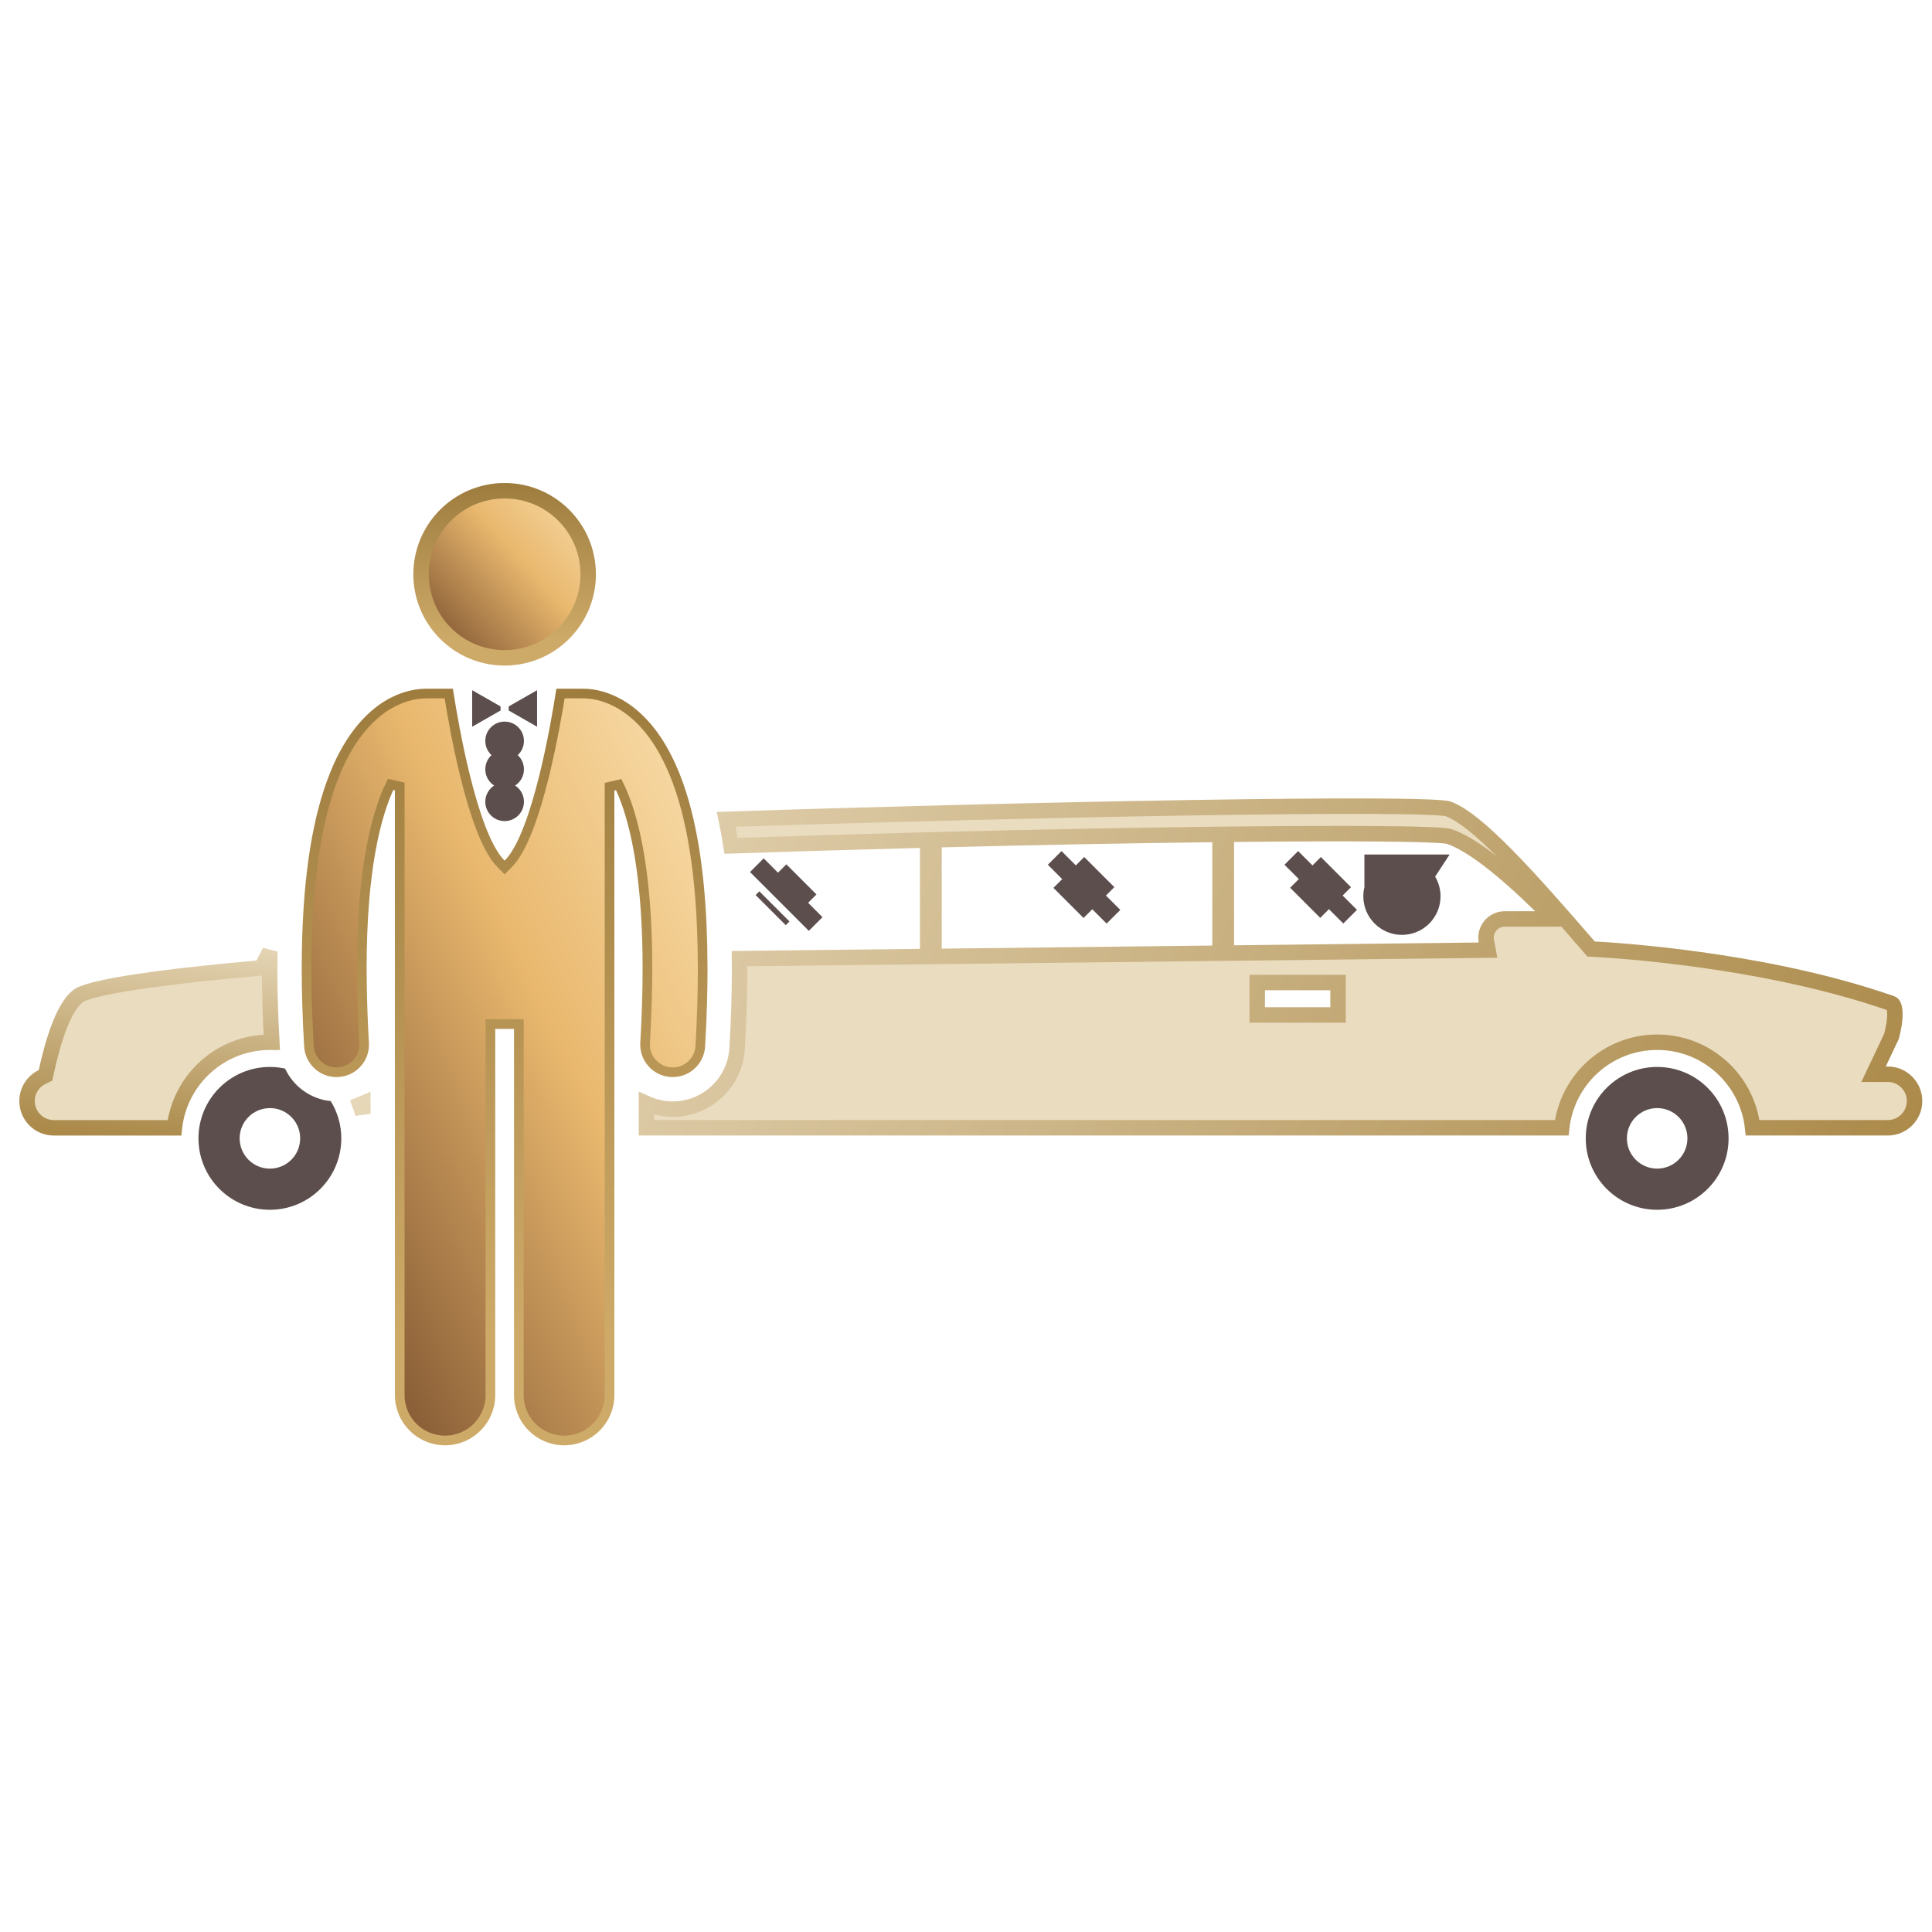 <svg width="100" height="100" viewBox="0 0 100 100" fill="none" xmlns="http://www.w3.org/2000/svg">
<path d="M70.9 41.727C72.079 41.732 73.043 41.747 73.746 41.772C74.097 41.784 74.38 41.799 74.589 41.816C74.694 41.825 74.777 41.834 74.839 41.843C74.906 41.852 74.931 41.859 74.931 41.859C75.275 41.977 75.71 42.241 76.233 42.656C76.751 43.067 77.331 43.607 77.964 44.248C79.231 45.531 80.685 47.194 82.242 48.992L82.353 49.12L82.522 49.13C83.906 49.204 90.912 49.667 97.104 51.671L97.238 51.714L97.414 51.773C97.585 51.83 97.755 51.887 97.923 51.946C97.95 51.956 98.001 51.984 98.041 52.137C98.083 52.293 98.089 52.51 98.068 52.752C98.047 52.988 98.003 53.22 97.963 53.397C97.944 53.484 97.925 53.556 97.912 53.605C97.907 53.624 97.901 53.639 97.898 53.65L97.246 55.031L96.974 55.602H97.71C98.476 55.602 99.097 56.224 99.097 56.988C99.097 57.754 98.476 58.374 97.711 58.374H90.716C90.444 55.884 88.338 53.946 85.775 53.946C83.212 53.946 81.106 55.884 80.834 58.374H33.459V57.116C33.82 57.278 34.215 57.379 34.632 57.403H34.633C34.698 57.407 34.761 57.409 34.821 57.409C36.588 57.409 38.051 56.027 38.154 54.263C38.238 52.818 38.281 51.431 38.281 50.142L38.275 49.619L47.622 49.514L48.017 49.509V43.478L47.606 43.489C44.274 43.576 40.965 43.675 37.839 43.78C37.765 43.306 37.682 42.849 37.588 42.409C45.478 42.149 54.464 41.923 61.663 41.808C65.336 41.749 68.542 41.719 70.9 41.727ZM18.78 57.656C18.738 57.494 18.687 57.336 18.629 57.181C18.68 57.161 18.73 57.141 18.78 57.119V57.656ZM65.074 52.532H69.257V50.855H65.074V52.532ZM62.744 43.192C58.398 43.243 53.564 43.338 48.734 43.46L48.344 43.471V49.505L48.748 49.501L62.753 49.341L63.148 49.337V43.188L62.744 43.192ZM68.445 43.151H68.444C67.014 43.154 65.48 43.163 63.872 43.18L63.476 43.184V49.332L63.88 49.328L76.546 49.184L77.022 49.178L76.935 48.71C76.924 48.648 76.918 48.588 76.918 48.529C76.918 47.998 77.349 47.566 77.88 47.566H80.437L79.74 46.882C78.759 45.918 77.862 45.121 77.076 44.52C76.296 43.923 75.6 43.497 75.023 43.301L75.006 43.296L74.99 43.292L74.863 43.269C74.697 43.246 74.401 43.224 73.854 43.204C73.106 43.177 71.857 43.154 69.77 43.15H69.769L68.445 43.151Z" fill="#EADCBF" stroke="url(#paint0_linear_417_1030)" stroke-width="0.8"/>
<path d="M13.957 50.145V50.145C13.957 51.346 13.996 52.625 14.069 53.95C14.036 53.95 14.003 53.947 13.97 53.947C11.407 53.947 9.301 55.886 9.028 58.375H2.785C2.02 58.375 1.4 57.755 1.4 56.989C1.4 56.443 1.718 55.97 2.182 55.744L2.356 55.659L2.397 55.469C2.568 54.68 2.803 53.788 3.106 53.032C3.258 52.654 3.423 52.319 3.6 52.052C3.778 51.782 3.953 51.603 4.116 51.507C4.314 51.391 4.76 51.252 5.433 51.109C6.086 50.971 6.901 50.839 7.793 50.716C9.577 50.47 11.648 50.263 13.308 50.115L13.528 50.096L13.629 49.898C13.727 49.704 13.841 49.486 13.968 49.248C13.963 49.542 13.957 49.841 13.957 50.145Z" fill="#EADCBF" stroke="url(#paint1_linear_417_1030)" stroke-width="0.8"/>
<path d="M14.755 55.31C14.502 55.255 14.24 55.225 13.97 55.225C11.928 55.225 10.273 56.88 10.273 58.922C10.273 60.964 11.928 62.618 13.97 62.618C16.012 62.618 17.666 60.963 17.666 58.922C17.666 58.215 17.464 57.556 17.12 56.994C16.074 56.888 15.184 56.23 14.755 55.31ZM15.537 58.921C15.537 59.787 14.835 60.488 13.97 60.488C13.105 60.488 12.403 59.787 12.403 58.921C12.403 58.056 13.105 57.355 13.97 57.355C14.835 57.355 15.537 58.056 15.537 58.921Z" fill="#5C4E4C"/>
<path d="M85.775 55.225C83.733 55.225 82.078 56.88 82.078 58.922C82.078 60.964 83.733 62.618 85.775 62.618C87.816 62.618 89.471 60.963 89.471 58.922C89.471 56.88 87.816 55.225 85.775 55.225ZM87.341 58.921C87.341 59.787 86.639 60.488 85.775 60.488C84.909 60.488 84.208 59.787 84.208 58.921C84.208 58.056 84.909 57.355 85.775 57.355C86.64 57.355 87.341 58.056 87.341 58.921Z" fill="#5C4E4C"/>
<path d="M40.701 44.737L39.994 45.444L41.553 47.004L42.26 46.296L40.701 44.737Z" fill="#5C4E4C"/>
<path d="M39.111 46.328L40.67 47.887L40.863 47.694L39.304 46.136L39.111 46.328Z" fill="#5C4E4C"/>
<path d="M39.528 44.429L38.821 45.136L41.865 48.18L42.572 47.473L39.528 44.429Z" fill="#5C4E4C"/>
<path d="M56.118 44.359L55.411 45.066L56.971 46.626L57.678 45.918L56.118 44.359Z" fill="#5C4E4C"/>
<path d="M55.233 45.249L54.525 45.956L56.084 47.515L56.791 46.808L55.233 45.249Z" fill="#5C4E4C"/>
<path d="M54.944 44.052L54.236 44.759L57.278 47.804L57.986 47.097L54.944 44.052Z" fill="#5C4E4C"/>
<path d="M68.368 44.36L67.661 45.067L69.22 46.627L69.927 45.92L68.368 44.36Z" fill="#5C4E4C"/>
<path d="M67.484 45.243L66.777 45.95L68.336 47.509L69.043 46.802L67.484 45.243Z" fill="#5C4E4C"/>
<path d="M67.191 44.051L66.484 44.759L69.529 47.801L70.236 47.094L67.191 44.051Z" fill="#5C4E4C"/>
<path d="M72.563 48.389C73.667 48.389 74.562 47.494 74.562 46.391C74.562 46.02 74.459 45.674 74.283 45.376L75.031 44.23H70.621V45.926C70.586 46.075 70.565 46.23 70.565 46.391C70.565 47.494 71.46 48.389 72.563 48.389Z" fill="#5C4E4C"/>
<path d="M22.063 35.897H23.227C23.362 36.748 23.652 38.46 24.075 40.17C24.305 41.103 24.577 42.041 24.884 42.841C25.187 43.632 25.538 44.321 25.942 44.726L26.119 44.902L26.296 44.726C26.7 44.321 27.052 43.632 27.355 42.841C27.662 42.041 27.933 41.103 28.164 40.17C28.586 38.46 28.877 36.748 29.012 35.897H30.177C30.194 35.897 30.204 35.898 30.244 35.9H30.256C30.604 35.906 31.191 35.983 31.864 36.322H31.865C32.481 36.629 33.151 37.158 33.756 37.964L34.011 38.326C35.352 40.376 36.362 43.827 36.371 50.145C36.371 51.369 36.331 52.701 36.247 54.152C36.202 54.912 35.572 55.499 34.821 55.499C34.792 55.499 34.764 55.499 34.737 55.497H34.736C33.948 55.451 33.345 54.775 33.391 53.986C33.473 52.585 33.511 51.308 33.511 50.145L33.506 49.371C33.45 45.59 32.975 43.099 32.408 41.526V41.525C32.281 41.175 32.152 40.875 32.024 40.611L31.55 40.721V72.212C31.55 73.508 30.499 74.558 29.203 74.559C27.907 74.559 26.856 73.508 26.856 72.212V53.005H25.384V72.212C25.384 73.508 24.333 74.558 23.037 74.559C21.741 74.559 20.69 73.508 20.69 72.212V40.711L20.216 40.602C19.464 42.14 18.72 45.04 18.727 50.145L18.735 51.038C18.749 51.954 18.785 52.935 18.846 53.985C18.893 54.773 18.292 55.451 17.504 55.497H17.503C17.474 55.499 17.446 55.5 17.419 55.5C16.667 55.5 16.036 54.913 15.992 54.153C15.907 52.702 15.867 51.369 15.867 50.145L15.874 49.274C15.943 45.019 16.5 42.154 17.294 40.148L17.295 40.147C18.129 38.02 19.309 36.849 20.372 36.322L20.374 36.321C21.052 35.979 21.646 35.905 21.993 35.9H22L22.063 35.897Z" fill="url(#paint2_linear_417_1030)" stroke="url(#paint3_linear_417_1030)" stroke-width="0.5"/>
<path d="M26.119 25.4C28.508 25.4 30.444 27.336 30.444 29.725C30.444 31.806 28.974 33.544 27.014 33.956L26.823 33.992C26.594 34.03 26.358 34.05 26.119 34.05C25.88 34.05 25.645 34.03 25.416 33.992C23.362 33.656 21.795 31.873 21.795 29.725C21.795 27.336 23.731 25.401 26.119 25.4Z" fill="url(#paint4_linear_417_1030)" stroke="url(#paint5_linear_417_1030)" stroke-width="0.8"/>
<path d="M25.91 36.565L24.439 35.725V37.615L25.91 36.775V36.565Z" fill="#5C4E4C"/>
<path d="M27.799 35.725L26.329 36.565V36.775L27.799 37.615V35.725Z" fill="#5C4E4C"/>
<path d="M26.119 39.35C26.672 39.35 27.119 38.902 27.119 38.35C27.119 37.797 26.672 37.35 26.119 37.35C25.567 37.35 25.119 37.797 25.119 38.35C25.119 38.902 25.567 39.35 26.119 39.35Z" fill="#5C4E4C"/>
<path d="M26.119 40.819C26.672 40.819 27.119 40.372 27.119 39.819C27.119 39.267 26.672 38.819 26.119 38.819C25.567 38.819 25.119 39.267 25.119 39.819C25.119 40.372 25.567 40.819 26.119 40.819Z" fill="#5C4E4C"/>
<path d="M26.119 42.499C26.672 42.499 27.119 42.051 27.119 41.499C27.119 40.947 26.672 40.499 26.119 40.499C25.567 40.499 25.119 40.947 25.119 41.499C25.119 42.051 25.567 42.499 26.119 42.499Z" fill="#5C4E4C"/>
<defs>
<linearGradient id="paint0_linear_417_1030" x1="99.736" y1="57.654" x2="28.048" y2="24.897" gradientUnits="userSpaceOnUse">
<stop stop-color="#AB8A4A"/>
<stop offset="1" stop-color="#EADCBF"/>
</linearGradient>
<linearGradient id="paint1_linear_417_1030" x1="5.613" y1="58.735" x2="6.986" y2="47.163" gradientUnits="userSpaceOnUse">
<stop stop-color="#AB8A4A"/>
<stop offset="1" stop-color="#EADCBF"/>
</linearGradient>
<linearGradient id="paint2_linear_417_1030" x1="37.587" y1="31.866" x2="3.037" y2="48.617" gradientUnits="userSpaceOnUse">
<stop stop-color="#FDE7BB"/>
<stop offset="0.453" stop-color="#E9B86E"/>
<stop offset="1" stop-color="#683E23"/>
</linearGradient>
<linearGradient id="paint3_linear_417_1030" x1="26.119" y1="35.647" x2="26.119" y2="69.097" gradientUnits="userSpaceOnUse">
<stop stop-color="#9D7C3E"/>
<stop offset="1" stop-color="#CEAA68"/>
</linearGradient>
<linearGradient id="paint4_linear_417_1030" x1="31.279" y1="24.088" x2="20.714" y2="33.638" gradientUnits="userSpaceOnUse">
<stop stop-color="#FDE7BB"/>
<stop offset="0.453" stop-color="#E9B86E"/>
<stop offset="1" stop-color="#683E23"/>
</linearGradient>
<linearGradient id="paint5_linear_417_1030" x1="26.119" y1="25" x2="26.119" y2="33.072" gradientUnits="userSpaceOnUse">
<stop stop-color="#9D7C3E"/>
<stop offset="1" stop-color="#CEAA68"/>
</linearGradient>
</defs>
</svg>
